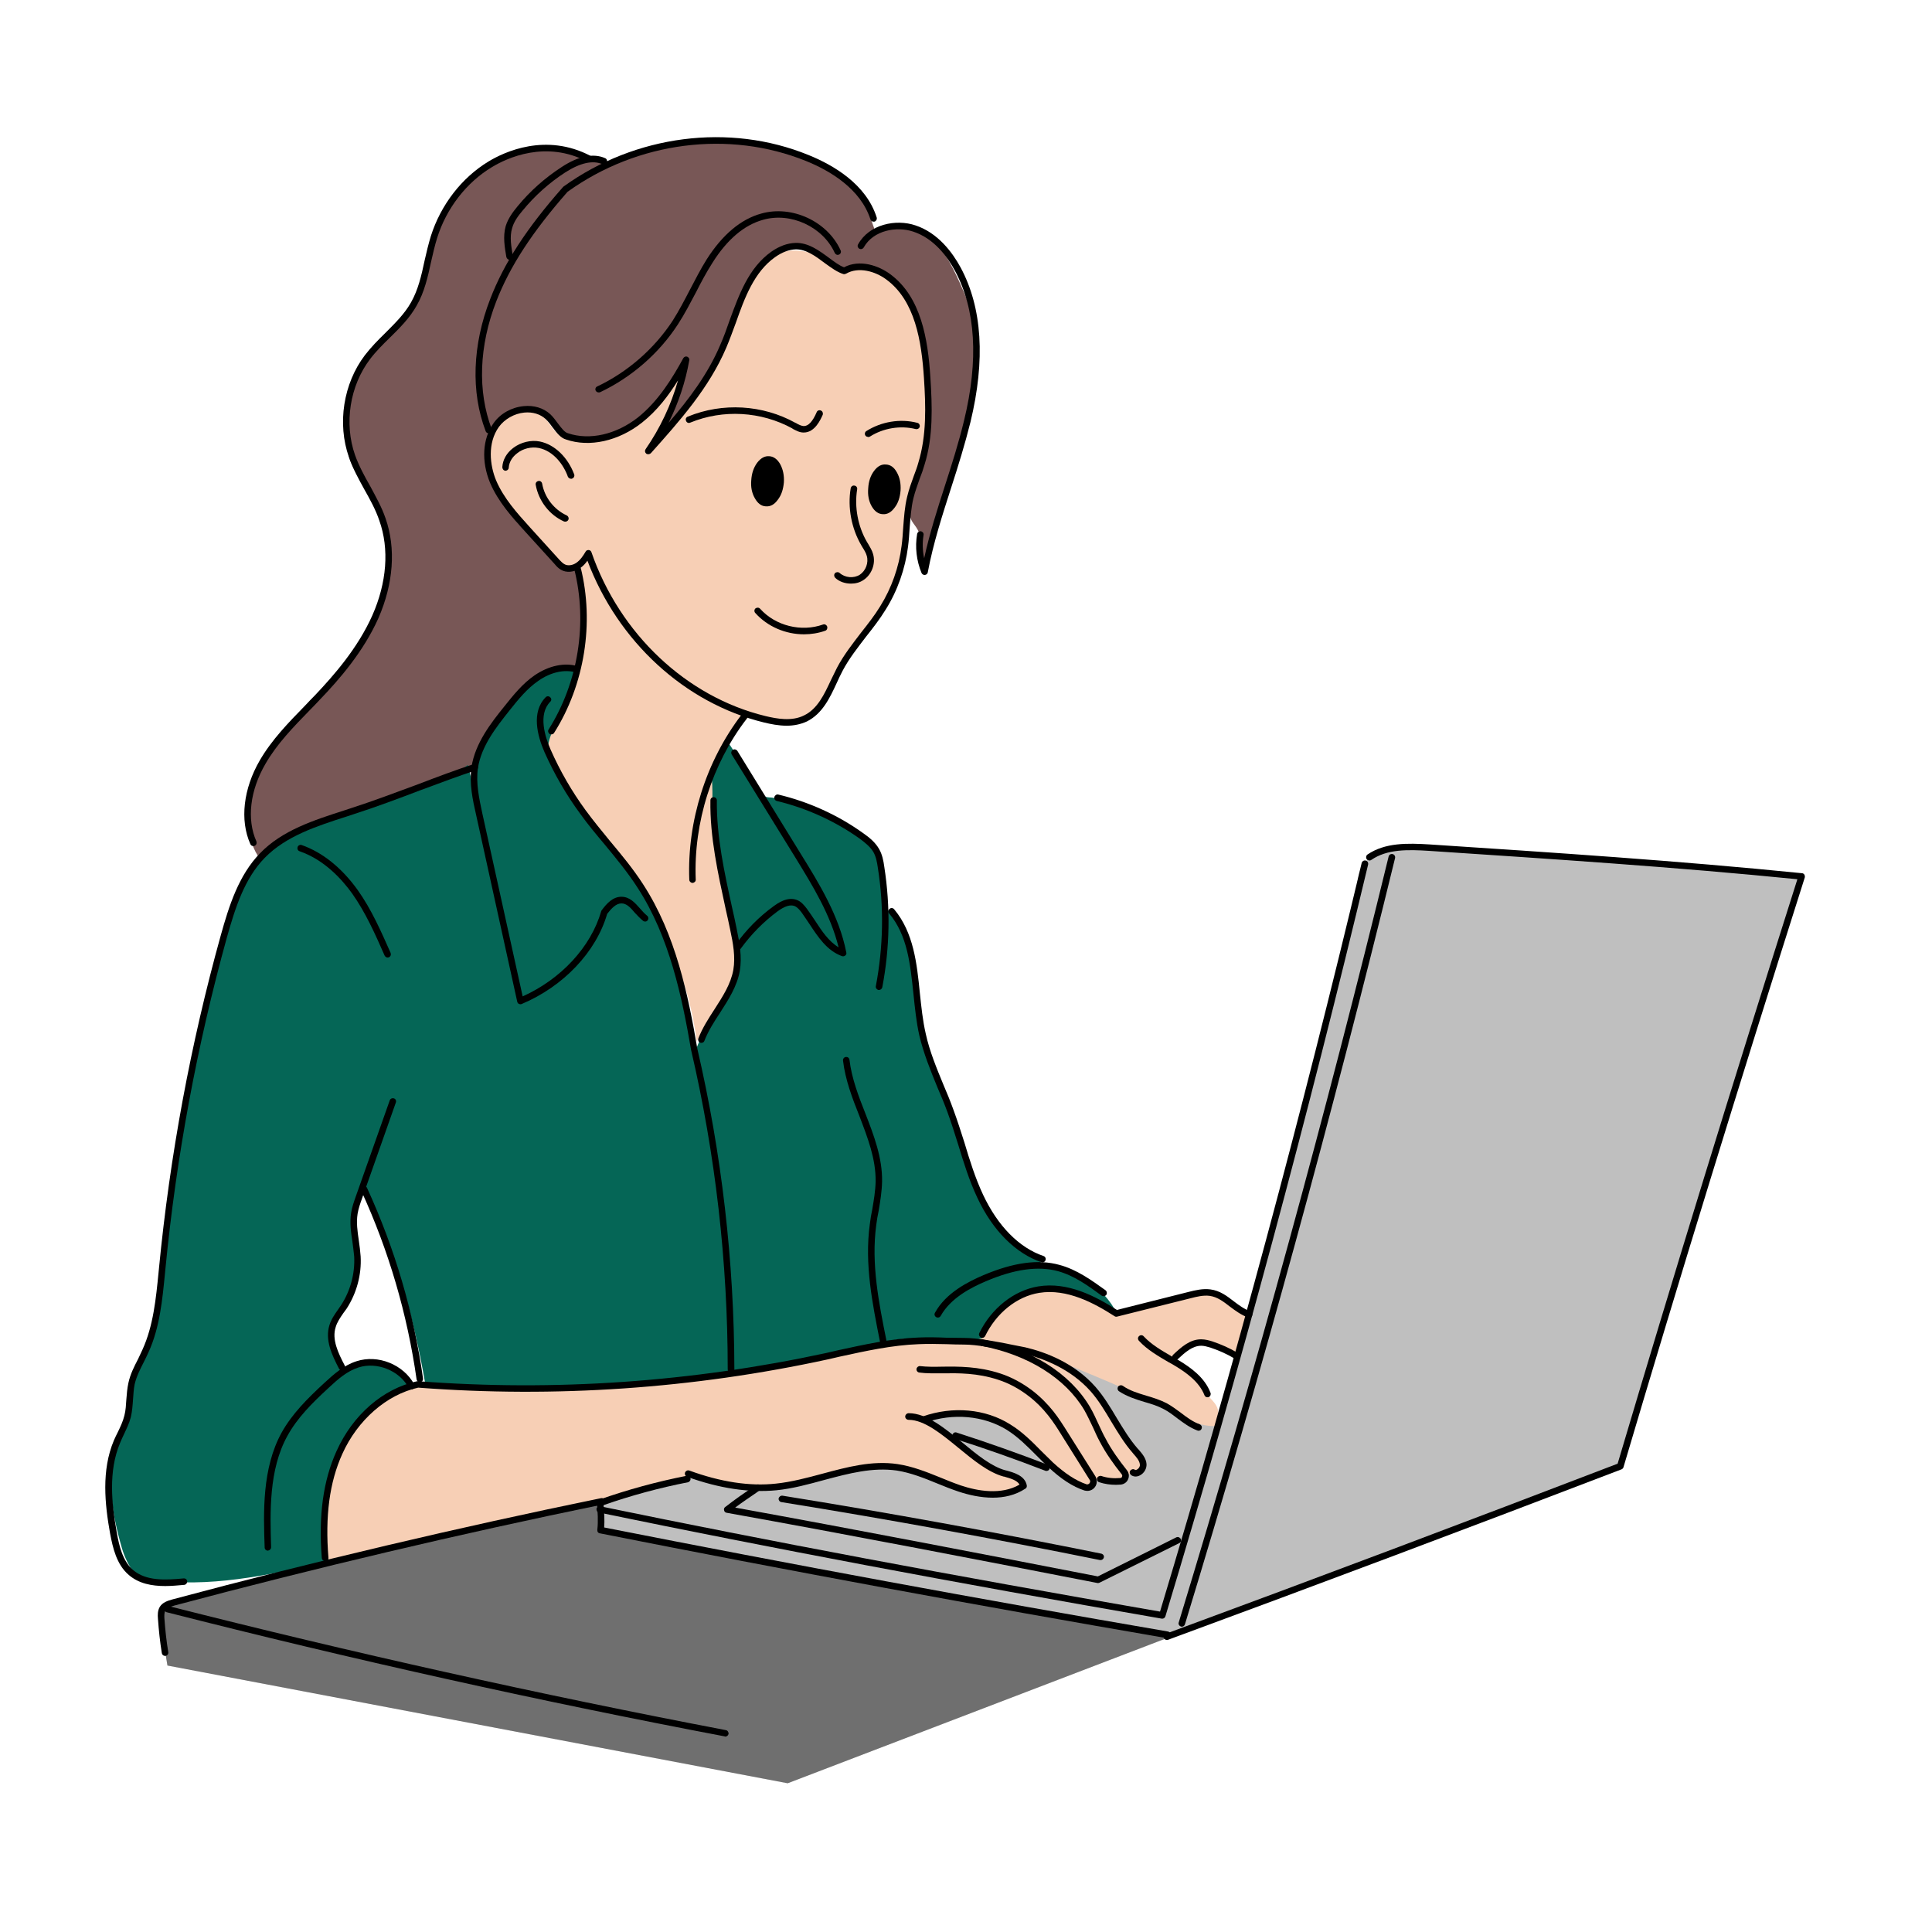<svg xmlns="http://www.w3.org/2000/svg" xmlns:xlink="http://www.w3.org/1999/xlink" width="50" zoomAndPan="magnify" viewBox="0 0 37.5 37.5" height="50" preserveAspectRatio="xMidYMid meet" version="1.0"><defs><filter x="0%" y="0%" width="100%" height="100%" id="159bcedb1e"><feColorMatrix values="0 0 0 0 1 0 0 0 0 1 0 0 0 0 1 0 0 0 1 0" color-interpolation-filters="sRGB"/></filter><clipPath id="1311293eb4"><path d="M 3 29 L 26 29 L 26 34.949 L 3 34.949 Z M 3 29 " clip-rule="nonzero"/></clipPath><clipPath id="6a80eabb0f"><path d="M 2 28 L 26 28 L 26 34.949 L 2 34.949 Z M 2 28 " clip-rule="nonzero"/></clipPath><mask id="cdc37daf78"><g filter="url(#159bcedb1e)"><rect x="-3.75" width="45" fill="#000000" y="-3.75" height="45" fill-opacity="0.42"/></g></mask><clipPath id="37e5e5d0fa"><path d="M 1 1 L 23.578 1 L 23.578 6.816 L 1 6.816 Z M 1 1 " clip-rule="nonzero"/></clipPath><clipPath id="4206cfb5fd"><rect x="0" width="24" y="0" height="7"/></clipPath><clipPath id="a89e2fa67e"><path d="M 4 2.383 L 19 2.383 L 19 17 L 4 17 Z M 4 2.383 " clip-rule="nonzero"/></clipPath><clipPath id="a57d366220"><path d="M 9 2.383 L 18 2.383 L 18 9 L 9 9 Z M 9 2.383 " clip-rule="nonzero"/></clipPath><clipPath id="a30f2a27f5"><path d="M 4 2.383 L 12 2.383 L 12 17 L 4 17 Z M 4 2.383 " clip-rule="nonzero"/></clipPath><clipPath id="2e09f15a4d"><path d="M 22 16 L 35.266 16 L 35.266 32 L 22 32 Z M 22 16 " clip-rule="nonzero"/></clipPath></defs><g clip-path="url(#1311293eb4)"><path fill="#bfbfbf" d="M 3.25 32.328 C 3.25 32.328 3.121 31.562 3.133 31.465 C 3.145 31.367 3.129 31.238 3.176 31.199 C 3.223 31.16 5.766 30.426 6.301 30.324 C 6.836 30.223 10.238 29.445 10.586 29.371 C 10.934 29.297 11.812 29.113 11.812 29.113 L 25.355 30.031 L 24.625 31.039 L 15.289 34.613 Z M 3.25 32.328 " fill-opacity="1" fill-rule="nonzero"/></g><g clip-path="url(#6a80eabb0f)"><g mask="url(#cdc37daf78)"><g transform="matrix(1, 0, 0, 1, 2, 28)"><g clip-path="url(#4206cfb5fd)"><g clip-path="url(#37e5e5d0fa)"><path fill="#000000" d="M 1.25 4.328 C 1.25 4.328 1.121 3.562 1.133 3.465 C 1.145 3.367 1.129 3.238 1.176 3.199 C 1.223 3.16 3.766 2.426 4.301 2.324 C 4.836 2.223 8.238 1.445 8.586 1.371 C 8.934 1.297 9.812 1.113 9.812 1.113 L 23.355 2.031 L 22.625 3.039 L 13.289 6.613 Z M 1.25 4.328 " fill-opacity="1" fill-rule="nonzero"/></g></g></g></g></g><path fill="#f7cfb5" d="M 13.52 20.207 C 13.859 19.738 14.215 19.246 14.297 18.672 C 14.375 18.113 14.188 17.559 14.039 17.012 C 13.902 16.488 13.801 15.941 13.848 15.398 C 13.895 14.855 14.105 14.312 14.508 13.945 C 14.535 13.918 14.566 13.895 14.602 13.887 C 14.648 13.875 14.695 13.895 14.738 13.914 C 14.969 14.012 15.215 14.105 15.461 14.051 C 15.922 13.945 16.094 13.398 16.309 12.977 C 16.664 12.289 17.328 11.766 17.516 11.016 C 17.605 10.641 17.566 10.246 17.633 9.867 C 17.73 9.285 18.078 8.73 18.016 8.219 C 18.027 7.703 18.039 7.18 17.93 6.676 C 17.82 6.168 17.578 5.676 17.168 5.363 C 16.91 5.164 16.512 5.062 16.281 5.289 C 15.973 4.848 15.293 4.727 14.852 5.031 C 14.426 5.324 14.289 5.879 14.117 6.363 C 13.84 7.16 13.395 7.898 12.816 8.516 C 12.992 8.082 13.133 7.637 13.195 7.129 C 12.812 7.789 12.254 8.434 11.496 8.555 C 11.25 8.594 10.973 8.566 10.797 8.391 C 10.711 8.309 10.656 8.199 10.574 8.117 C 10.273 7.824 9.711 8.02 9.539 8.402 C 9.363 8.785 9.492 9.242 9.723 9.594 C 9.949 9.945 10.27 10.23 10.527 10.562 C 10.625 10.688 10.719 10.828 10.852 10.914 C 10.988 11.004 11.184 11.027 11.305 10.922 C 11.18 11.312 11.289 11.73 11.316 12.137 C 11.359 12.797 11.168 13.469 10.789 14.008 C 10.719 14.109 10.637 14.219 10.625 14.344 C 10.617 14.414 10.637 14.48 10.656 14.551 C 10.965 15.586 11.629 16.035 12.242 16.926 C 12.852 17.812 13.406 19.137 13.52 20.207 Z M 13.52 20.207 " fill-opacity="1" fill-rule="nonzero"/><path fill="#f7cfb5" d="M 6.305 30.375 C 6.203 29.555 6.344 28.703 6.707 27.961 C 6.801 27.77 6.91 27.582 7.055 27.43 C 7.348 27.121 7.766 26.965 8.184 26.91 C 8.602 26.855 9.023 26.891 9.445 26.914 C 11.66 27.031 13.887 26.809 16.047 26.324 C 16.398 26.242 16.746 26.16 17.102 26.102 C 18.199 25.926 19.344 26.035 20.344 26.449 C 20.742 26.461 21.086 26.742 21.32 27.062 C 21.559 27.383 21.723 27.754 21.973 28.066 C 22.039 28.145 22.109 28.227 22.152 28.324 C 22.191 28.418 22.195 28.539 22.129 28.621 C 22.062 28.703 21.914 28.715 21.859 28.625 C 21.879 28.758 21.703 28.836 21.574 28.816 C 21.441 28.793 21.316 28.719 21.184 28.73 C 21.211 28.777 21.176 28.84 21.125 28.852 C 21.074 28.867 21.02 28.848 20.973 28.828 C 20.715 28.73 20.461 28.598 20.266 28.398 C 20.152 28.281 20.062 28.145 19.953 28.027 C 19.461 27.473 18.605 27.273 17.922 27.559 C 18.148 27.656 18.367 27.785 18.566 27.938 C 18.82 28.129 19.051 28.363 19.336 28.512 C 19.5 28.598 19.68 28.652 19.836 28.754 C 19.871 28.781 19.914 28.82 19.902 28.863 C 19.891 28.895 19.855 28.91 19.824 28.922 C 19.383 29.086 18.887 28.977 18.441 28.82 C 17.992 28.664 17.551 28.465 17.078 28.453 C 16.348 28.434 15.668 28.871 14.934 28.883 C 14.691 28.887 14.445 28.844 14.203 28.797 C 13.91 28.742 13.613 28.691 13.312 28.68 C 11.051 29.461 8.629 29.676 6.305 30.375 Z M 6.305 30.375 " fill-opacity="1" fill-rule="nonzero"/><path fill="#f7cfb5" d="M 18.934 26.047 C 19.137 25.746 19.367 25.461 19.668 25.258 C 19.969 25.055 20.344 24.945 20.695 25.031 C 21.105 25.129 21.457 25.477 21.879 25.449 C 22.008 25.441 22.129 25.395 22.254 25.355 C 22.52 25.266 22.789 25.195 23.062 25.137 C 23.242 25.102 23.422 25.07 23.598 25.105 C 23.82 25.145 23.918 25.305 24.102 25.434 C 24.133 25.461 24.199 25.457 24.211 25.496 C 24.219 25.531 24.273 25.57 24.27 25.602 C 24.207 25.848 24.137 26.09 24.051 26.324 C 23.816 26.238 23.578 26.152 23.344 26.066 C 23.316 26.059 23.289 26.051 23.266 26.055 C 23.234 26.059 23.211 26.078 23.188 26.098 C 23.047 26.215 22.902 26.336 22.762 26.453 C 22.953 26.523 23.16 26.605 23.277 26.777 C 23.344 26.871 23.375 26.988 23.445 27.082 C 23.5 27.156 23.574 27.215 23.613 27.293 C 23.715 27.488 23.582 27.715 23.453 27.891 C 23.121 27.516 22.656 27.293 22.191 27.105 C 21.824 26.957 21.449 26.828 21.07 26.715 " fill-opacity="1" fill-rule="nonzero"/><g clip-path="url(#a89e2fa67e)"><path fill="#785756" d="M 12.824 8.488 L 12.941 8.23 L 12.887 8.363 C 13.281 7.969 13.668 7.555 13.926 7.055 C 14.164 6.59 14.273 6.07 14.504 5.602 C 14.625 5.352 14.781 5.113 15.012 4.957 C 15.242 4.805 15.555 4.754 15.797 4.883 C 15.949 4.965 16.062 5.113 16.223 5.188 C 16.582 5.359 16.777 5.047 17.098 5.285 C 17.227 5.375 17.582 5.602 17.645 5.746 C 18.125 6.914 18.164 8.254 17.754 9.445 C 17.68 9.664 17.594 9.91 17.699 10.113 C 17.734 10.172 17.785 10.227 17.816 10.289 C 17.859 10.379 17.859 10.48 17.867 10.578 C 17.883 10.762 17.93 10.941 18 11.109 C 18.066 10.086 18.504 9.125 18.738 8.121 C 18.824 7.77 18.883 7.41 18.914 7.047 C 18.938 6.762 18.949 6.469 18.887 6.188 C 18.832 5.941 18.73 5.715 18.629 5.488 C 18.457 5.109 18.258 4.703 17.883 4.531 C 17.605 4.402 17.281 4.426 16.977 4.457 C 16.918 4.289 16.859 4.121 16.766 3.898 C 16.57 3.617 16.285 3.41 15.984 3.242 C 15.074 2.742 13.98 2.594 12.969 2.828 C 12.746 2.879 12.531 2.949 12.312 3.02 C 12.094 3.09 11.879 3.16 11.66 3.227 C 11.715 3.164 11.613 3.074 11.527 3.078 C 11.445 3.082 11.352 3.117 11.281 3.07 C 11.246 3.047 11.227 3.008 11.199 2.98 C 11.148 2.93 11.07 2.914 11 2.902 C 10.086 2.762 9.113 3.27 8.66 4.145 C 8.27 4.754 8.266 5.551 7.867 6.152 C 7.582 6.586 7.105 6.891 6.906 7.367 C 6.809 7.594 6.785 7.844 6.758 8.086 C 6.73 8.367 6.703 8.656 6.793 8.926 C 6.914 9.277 7.223 9.539 7.375 9.883 C 7.488 10.137 7.508 10.426 7.516 10.703 C 7.523 10.977 7.52 11.254 7.469 11.523 C 7.293 12.395 6.602 13.051 5.988 13.695 C 5.371 14.336 4.762 15.117 4.82 16.004 C 4.836 16.246 4.91 16.496 5.055 16.684 C 5.273 16.301 5.734 16.141 6.152 16.004 C 7.152 15.676 8.145 15.32 9.125 14.93 C 9.176 14.91 9.227 14.891 9.262 14.852 C 9.312 14.797 9.324 14.719 9.34 14.645 C 9.449 14.109 9.859 13.691 10.266 13.328 C 10.508 13.109 10.812 12.879 11.168 13.02 C 11.375 12.637 11.348 12.176 11.32 11.746 C 11.301 11.496 11.285 11.242 11.195 11 C 11.074 11.055 10.926 11.008 10.82 10.926 C 10.711 10.844 10.633 10.73 10.543 10.633 C 10.422 10.496 10.273 10.387 10.148 10.258 C 9.945 10.055 9.797 9.805 9.648 9.562 C 9.559 9.41 9.461 9.25 9.438 9.074 C 9.426 8.973 9.438 8.871 9.453 8.77 C 9.504 8.488 9.629 8.203 9.863 8.039 C 10.094 7.871 10.453 7.859 10.652 8.066 C 10.711 8.129 10.754 8.207 10.809 8.273 C 11.055 8.551 11.496 8.535 11.848 8.414 C 12.457 8.203 12.98 7.746 13.266 7.168 C 13.281 7.578 13.074 7.961 12.82 8.492 Z M 12.824 8.488 " fill-opacity="1" fill-rule="nonzero"/></g><path fill="#056656" d="M 6.336 30.215 C 6.305 29.543 6.34 28.855 6.598 28.234 C 6.852 27.613 7.355 27.066 8.004 26.895 C 7.816 26.73 7.625 26.566 7.391 26.48 C 7.16 26.395 6.879 26.402 6.691 26.566 C 6.441 26.363 6.348 25.988 6.469 25.688 C 6.527 25.547 6.629 25.43 6.707 25.301 C 6.918 24.965 7.012 24.555 6.961 24.16 C 6.934 23.965 6.875 23.773 6.871 23.574 C 6.867 23.375 6.934 23.16 7.102 23.055 C 7.656 24.27 8.035 25.566 8.254 26.859 C 11.062 27.129 13.918 26.898 16.648 26.176 C 17.004 26.082 17.363 25.98 17.73 25.98 C 18.172 25.977 18.613 26.121 19.066 25.973 C 19.184 25.543 19.57 25.215 20 25.086 C 20.586 24.914 21.258 25.082 21.691 25.512 C 21.406 24.949 20.809 24.559 20.18 24.523 C 20.18 24.523 20.195 24.52 20.207 24.52 C 20.152 24.352 19.973 24.266 19.828 24.172 C 19.398 23.898 19.121 23.441 18.93 22.969 C 18.742 22.496 18.629 21.996 18.449 21.523 C 18.281 21.086 18.059 20.668 17.941 20.215 C 17.836 19.789 17.828 19.348 17.773 18.91 C 17.719 18.477 17.613 18.031 17.34 17.688 C 17.305 17.641 17.238 17.707 17.215 17.652 C 17.195 17.605 17.219 17.438 17.215 17.387 C 17.188 17.086 17.133 16.789 17.082 16.539 C 16.613 16.055 15.957 15.809 15.324 15.578 C 15.207 15.535 15.09 15.492 14.969 15.48 C 14.922 15.477 14.875 15.477 14.836 15.453 C 14.805 15.434 14.785 15.402 14.766 15.375 C 14.555 15.051 14.34 14.727 14.129 14.402 C 13.66 15.172 13.84 14.633 13.828 15.516 C 13.871 16.281 13.98 17.039 14.156 17.785 C 14.273 18.27 14.41 18.805 14.18 19.246 C 14.117 19.371 14.023 19.48 13.941 19.594 C 13.766 19.828 13.621 20.086 13.512 20.359 C 13.391 20.043 13.27 19.719 13.25 19.375 C 13.242 19.246 13.246 19.117 13.223 18.988 C 13.188 18.797 13.082 18.625 12.992 18.449 C 12.848 18.164 12.746 17.859 12.605 17.57 C 12.43 17.227 12.199 16.914 11.973 16.602 C 11.605 16.109 11.238 15.613 10.871 15.117 C 10.777 14.988 10.676 14.852 10.645 14.691 C 10.582 14.395 10.766 14.109 10.898 13.836 C 11.031 13.574 11.125 13.297 11.219 13.023 C 10.91 12.945 10.582 13.055 10.328 13.242 C 10.074 13.43 9.883 13.684 9.691 13.938 C 9.438 14.273 9.172 14.648 9.16 15.164 L 9.082 14.848 C 8.41 15.336 7.57 15.516 6.777 15.762 C 5.984 16.008 5.16 16.379 4.73 17.09 C 4.566 17.359 4.465 17.668 4.375 17.973 C 3.758 20.031 3.359 22.152 3.18 24.293 C 3.133 24.828 3.102 25.375 2.914 25.883 C 2.781 26.254 2.562 26.602 2.535 26.996 C 2.523 27.156 2.543 27.32 2.504 27.477 C 2.473 27.617 2.398 27.742 2.336 27.875 C 2.027 28.547 2.16 29.34 2.367 30.051 C 2.457 30.359 2.676 30.738 2.914 30.66 C 4.043 30.828 5.188 30.578 6.301 30.328 C 6.324 30.32 6.355 30.312 6.371 30.293 C 6.387 30.27 6.375 30.23 6.332 30.215 Z M 6.336 30.215 " fill-opacity="1" fill-rule="nonzero"/><path fill="#bfbfbf" d="M 13.43 28.66 C 13.031 28.762 12.633 28.863 12.234 28.965 C 12.047 29.012 11.848 29.066 11.719 29.211 C 11.586 29.352 11.566 29.613 11.727 29.719 C 11.781 29.758 11.848 29.77 11.914 29.785 C 15.52 30.5 19.141 31.16 22.758 31.766 C 25.664 30.66 28.574 29.559 31.516 28.43 C 31.551 27.824 31.746 27.242 31.938 26.668 C 33.008 23.461 34.016 20.23 34.949 16.973 C 33.051 16.828 31.148 16.68 29.25 16.531 C 28.594 16.477 27.938 16.426 27.281 16.461 C 26.961 16.477 26.59 16.543 26.434 16.82 C 26.355 16.961 26.348 17.125 26.332 17.285 C 26.309 17.5 26.266 17.715 26.219 17.93 C 26.031 18.816 25.805 19.699 25.547 20.578 C 24.973 22.961 24.328 25.332 23.605 27.68 C 23.266 27.695 22.949 27.512 22.645 27.352 C 22.039 27.031 21.402 26.77 20.766 26.508 C 21.285 27.07 21.742 27.691 22.125 28.355 C 22.148 28.398 22.176 28.449 22.168 28.5 C 22.16 28.578 22.074 28.629 21.996 28.629 C 21.918 28.625 21.848 28.59 21.777 28.555 C 21.832 28.59 21.82 28.676 21.773 28.719 C 21.727 28.762 21.656 28.773 21.594 28.773 C 21.457 28.773 21.32 28.746 21.195 28.691 C 21.254 28.707 21.246 28.797 21.195 28.828 C 21.145 28.855 21.082 28.844 21.027 28.828 C 20.73 28.734 20.457 28.566 20.242 28.34 C 20.164 28.258 20.094 28.164 20.016 28.082 C 19.762 27.801 19.434 27.578 19.07 27.477 C 18.707 27.371 18.301 27.395 17.965 27.57 C 18.246 27.766 18.527 27.961 18.809 28.16 C 19.09 28.355 19.375 28.555 19.699 28.668 C 19.766 28.688 19.844 28.719 19.852 28.785 C 19.863 28.863 19.777 28.918 19.703 28.941 C 19.355 29.055 18.973 29.047 18.633 28.922 C 18.367 28.828 18.129 28.664 17.863 28.57 C 17.469 28.434 17.031 28.465 16.621 28.547 C 16.211 28.633 15.809 28.766 15.395 28.832 C 14.723 28.941 14.02 28.867 13.43 28.656 Z M 13.43 28.66 " fill-opacity="1" fill-rule="nonzero"/><path fill="#000000" d="M 6.312 30.301 C 6.277 30.301 6.25 30.277 6.246 30.242 C 6.18 29.418 6.273 28.738 6.531 28.168 C 6.848 27.461 7.434 26.953 8.098 26.809 C 8.105 26.809 8.109 26.805 8.117 26.809 C 10.77 27.012 13.434 26.824 16.035 26.262 C 16.113 26.242 16.195 26.227 16.273 26.207 C 16.777 26.098 17.301 25.98 17.828 25.961 C 18.012 25.953 18.195 25.957 18.371 25.965 C 18.484 25.965 18.598 25.969 18.711 25.969 C 18.977 25.969 19.336 26.039 19.648 26.102 C 19.738 26.121 19.824 26.137 19.902 26.152 C 20.301 26.246 20.855 26.457 21.262 26.918 C 21.426 27.105 21.555 27.32 21.68 27.531 C 21.801 27.73 21.926 27.938 22.082 28.117 L 22.098 28.133 C 22.164 28.211 22.246 28.301 22.254 28.418 C 22.258 28.504 22.211 28.59 22.133 28.633 C 22.074 28.668 22.008 28.668 21.957 28.633 C 21.926 28.609 21.918 28.57 21.941 28.543 C 21.961 28.516 22 28.508 22.027 28.527 C 22.031 28.531 22.047 28.539 22.07 28.523 C 22.105 28.504 22.129 28.465 22.125 28.43 C 22.121 28.355 22.059 28.285 22 28.219 L 21.984 28.199 C 21.824 28.016 21.695 27.801 21.57 27.594 C 21.449 27.391 21.324 27.18 21.168 27.004 C 20.781 26.57 20.254 26.367 19.879 26.277 C 19.801 26.262 19.715 26.246 19.625 26.23 C 19.316 26.168 18.965 26.098 18.711 26.098 C 18.598 26.098 18.48 26.094 18.367 26.09 C 18.191 26.086 18.012 26.082 17.836 26.09 C 17.316 26.109 16.801 26.223 16.301 26.332 C 16.223 26.352 16.141 26.367 16.062 26.387 C 13.453 26.953 10.781 27.137 8.117 26.934 C 7.504 27.07 6.941 27.562 6.645 28.219 C 6.395 28.77 6.309 29.43 6.375 30.234 C 6.379 30.27 6.352 30.297 6.316 30.301 C 6.312 30.301 6.312 30.301 6.312 30.301 Z M 6.312 30.301 " fill-opacity="1" fill-rule="nonzero"/><path fill="#000000" d="M 19.27 29.07 C 19.031 29.07 18.801 29.016 18.609 28.953 C 18.469 28.906 18.332 28.852 18.199 28.797 C 17.941 28.691 17.68 28.586 17.406 28.543 C 16.934 28.477 16.48 28.598 15.996 28.727 C 15.695 28.809 15.383 28.895 15.07 28.926 C 14.547 28.977 13.961 28.891 13.336 28.664 C 13.301 28.652 13.285 28.613 13.297 28.582 C 13.309 28.551 13.344 28.531 13.379 28.543 C 13.988 28.766 14.555 28.852 15.059 28.797 C 15.359 28.766 15.668 28.684 15.961 28.605 C 16.438 28.477 16.926 28.344 17.422 28.418 C 17.711 28.461 17.984 28.57 18.246 28.676 C 18.375 28.73 18.512 28.785 18.648 28.832 C 18.973 28.941 19.434 29.023 19.789 28.816 C 19.742 28.73 19.609 28.695 19.488 28.66 L 19.48 28.66 C 19.18 28.578 18.887 28.336 18.602 28.102 C 18.277 27.836 17.941 27.559 17.637 27.559 C 17.602 27.559 17.57 27.531 17.57 27.496 C 17.57 27.461 17.602 27.43 17.637 27.43 C 17.988 27.43 18.34 27.723 18.684 28.004 C 18.957 28.23 19.242 28.465 19.516 28.539 L 19.52 28.539 C 19.68 28.582 19.895 28.641 19.93 28.832 C 19.934 28.855 19.926 28.883 19.902 28.895 C 19.707 29.023 19.488 29.07 19.27 29.07 Z M 19.27 29.07 " fill-opacity="1" fill-rule="nonzero"/><path fill="#000000" d="M 14.93 8.855 C 15.016 8.859 15.09 8.914 15.145 9.012 C 15.199 9.113 15.223 9.23 15.215 9.363 C 15.203 9.496 15.168 9.609 15.098 9.699 C 15.031 9.793 14.953 9.836 14.863 9.828 C 14.777 9.824 14.707 9.77 14.652 9.672 C 14.594 9.57 14.57 9.457 14.582 9.32 C 14.59 9.188 14.629 9.074 14.695 8.984 C 14.766 8.891 14.844 8.848 14.93 8.855 Z M 14.93 8.855 " fill-opacity="1" fill-rule="nonzero"/><path fill="#000000" d="M 17.195 9.016 C 17.285 9.02 17.355 9.07 17.41 9.172 C 17.465 9.27 17.488 9.387 17.48 9.52 C 17.469 9.652 17.434 9.766 17.363 9.855 C 17.297 9.945 17.219 9.988 17.133 9.98 C 17.047 9.977 16.973 9.922 16.918 9.824 C 16.863 9.727 16.84 9.609 16.852 9.477 C 16.859 9.344 16.898 9.23 16.965 9.141 C 17.031 9.051 17.109 9.008 17.195 9.016 Z M 17.195 9.016 " fill-opacity="1" fill-rule="nonzero"/><path fill="#000000" d="M 16.52 11.328 C 16.406 11.328 16.293 11.293 16.211 11.215 C 16.188 11.191 16.184 11.152 16.207 11.125 C 16.23 11.102 16.27 11.098 16.297 11.121 C 16.402 11.215 16.57 11.23 16.688 11.156 C 16.805 11.078 16.863 10.922 16.824 10.789 C 16.809 10.734 16.777 10.68 16.742 10.625 C 16.734 10.613 16.727 10.598 16.719 10.586 C 16.527 10.258 16.449 9.852 16.512 9.477 C 16.52 9.441 16.551 9.418 16.586 9.426 C 16.621 9.43 16.645 9.465 16.637 9.5 C 16.582 9.844 16.652 10.219 16.828 10.52 L 16.852 10.559 C 16.887 10.621 16.926 10.68 16.945 10.75 C 17.004 10.938 16.918 11.16 16.754 11.262 C 16.684 11.309 16.602 11.328 16.516 11.328 Z M 16.52 11.328 " fill-opacity="1" fill-rule="nonzero"/><path fill="#000000" d="M 15.602 8.395 C 15.602 8.395 15.598 8.395 15.594 8.395 C 15.516 8.395 15.449 8.355 15.387 8.324 L 15.379 8.316 C 14.773 7.984 14.035 7.941 13.398 8.203 C 13.363 8.219 13.328 8.203 13.316 8.168 C 13.301 8.137 13.316 8.098 13.352 8.086 C 14.023 7.809 14.805 7.855 15.438 8.207 L 15.449 8.211 C 15.5 8.242 15.551 8.266 15.598 8.27 C 15.688 8.273 15.773 8.184 15.852 8 C 15.863 7.969 15.902 7.953 15.934 7.969 C 15.965 7.98 15.98 8.02 15.969 8.051 C 15.93 8.137 15.82 8.395 15.602 8.395 Z M 15.602 8.395 " fill-opacity="1" fill-rule="nonzero"/><path fill="#000000" d="M 16.852 8.48 C 16.832 8.48 16.809 8.473 16.797 8.453 C 16.777 8.422 16.789 8.383 16.816 8.367 C 17.105 8.184 17.473 8.121 17.805 8.207 C 17.84 8.215 17.859 8.25 17.852 8.281 C 17.844 8.316 17.809 8.336 17.773 8.328 C 17.477 8.254 17.145 8.309 16.887 8.473 C 16.875 8.48 16.863 8.484 16.852 8.484 Z M 16.852 8.48 " fill-opacity="1" fill-rule="nonzero"/><path fill="#000000" d="M 15.27 14.086 C 15.113 14.086 14.961 14.055 14.828 14.023 C 13.293 13.648 11.992 12.453 11.402 10.883 C 11.363 10.938 11.316 10.992 11.254 11.031 C 11.137 11.109 10.992 11.121 10.887 11.059 C 10.84 11.031 10.801 10.992 10.77 10.953 L 10.191 10.316 C 9.945 10.047 9.668 9.738 9.512 9.371 C 9.34 8.957 9.363 8.512 9.582 8.211 C 9.711 8.027 9.93 7.906 10.164 7.883 C 10.363 7.863 10.547 7.918 10.68 8.039 C 10.738 8.094 10.785 8.16 10.832 8.223 C 10.898 8.309 10.961 8.395 11.027 8.41 C 11.445 8.551 11.961 8.434 12.383 8.102 C 12.785 7.781 13.062 7.32 13.262 6.953 C 13.277 6.926 13.309 6.914 13.336 6.922 C 13.367 6.934 13.387 6.965 13.379 6.992 C 13.305 7.414 13.168 7.824 12.977 8.207 C 13.375 7.746 13.742 7.258 13.98 6.695 C 14.047 6.543 14.105 6.383 14.16 6.223 C 14.344 5.719 14.531 5.199 14.969 4.887 C 15.125 4.777 15.285 4.719 15.441 4.715 C 15.688 4.707 15.898 4.863 16.09 5.004 C 16.195 5.082 16.293 5.156 16.383 5.188 C 16.688 5.027 17.055 5.156 17.277 5.32 C 17.879 5.762 18.012 6.582 18.059 7.332 C 18.094 7.883 18.117 8.469 17.945 9.02 C 17.918 9.113 17.887 9.203 17.852 9.289 C 17.809 9.414 17.762 9.539 17.73 9.668 C 17.684 9.855 17.672 10.059 17.656 10.25 C 17.648 10.371 17.641 10.488 17.625 10.609 C 17.57 11.039 17.422 11.465 17.191 11.832 C 17.078 12.016 16.945 12.188 16.812 12.355 C 16.652 12.566 16.48 12.781 16.355 13.02 C 16.316 13.094 16.277 13.176 16.242 13.254 C 16.105 13.551 15.961 13.855 15.66 14.004 C 15.535 14.062 15.398 14.086 15.27 14.086 Z M 11.422 10.676 C 11.422 10.676 11.426 10.676 11.426 10.676 C 11.449 10.676 11.473 10.695 11.48 10.719 C 12.031 12.309 13.328 13.527 14.855 13.898 C 15.082 13.953 15.371 14.004 15.605 13.887 C 15.867 13.762 16 13.477 16.129 13.199 C 16.168 13.121 16.207 13.039 16.246 12.961 C 16.375 12.715 16.551 12.492 16.715 12.277 C 16.844 12.113 16.977 11.945 17.086 11.766 C 17.305 11.414 17.449 11.008 17.5 10.594 C 17.516 10.48 17.523 10.359 17.531 10.242 C 17.547 10.043 17.559 9.836 17.609 9.637 C 17.641 9.504 17.688 9.371 17.734 9.246 C 17.766 9.16 17.801 9.07 17.824 8.984 C 17.988 8.449 17.969 7.879 17.934 7.34 C 17.887 6.621 17.762 5.832 17.199 5.422 C 16.988 5.266 16.664 5.172 16.422 5.312 C 16.406 5.32 16.387 5.324 16.371 5.32 C 16.254 5.285 16.137 5.199 16.012 5.109 C 15.832 4.973 15.645 4.836 15.445 4.84 C 15.316 4.844 15.18 4.895 15.043 4.992 C 14.637 5.281 14.453 5.781 14.281 6.27 C 14.223 6.426 14.164 6.59 14.098 6.746 C 13.762 7.535 13.188 8.176 12.633 8.797 C 12.609 8.82 12.57 8.824 12.543 8.805 C 12.516 8.781 12.512 8.746 12.531 8.719 C 12.812 8.312 13.027 7.859 13.16 7.383 C 12.98 7.672 12.754 7.973 12.461 8.203 C 12.008 8.562 11.441 8.688 10.988 8.531 C 10.887 8.504 10.809 8.406 10.73 8.301 C 10.688 8.242 10.641 8.18 10.59 8.133 C 10.488 8.039 10.34 7.992 10.176 8.008 C 9.98 8.027 9.793 8.137 9.684 8.285 C 9.457 8.602 9.508 9.031 9.629 9.324 C 9.777 9.672 10.035 9.957 10.285 10.234 L 10.863 10.871 C 10.891 10.898 10.918 10.93 10.953 10.949 C 11.023 10.992 11.121 10.969 11.184 10.926 C 11.266 10.871 11.32 10.785 11.367 10.707 C 11.375 10.688 11.398 10.676 11.422 10.676 Z M 11.422 10.676 " fill-opacity="1" fill-rule="nonzero"/><path fill="#000000" d="M 11.621 7.617 C 11.598 7.617 11.574 7.605 11.562 7.582 C 11.547 7.551 11.562 7.512 11.594 7.5 C 12.18 7.223 12.699 6.77 13.055 6.227 C 13.18 6.031 13.289 5.82 13.395 5.617 C 13.496 5.426 13.598 5.223 13.719 5.031 C 14.023 4.555 14.379 4.254 14.777 4.145 C 15.371 3.977 16.062 4.297 16.316 4.859 C 16.332 4.891 16.316 4.93 16.285 4.941 C 16.254 4.957 16.219 4.941 16.203 4.91 C 15.973 4.402 15.348 4.113 14.812 4.266 C 14.445 4.367 14.113 4.648 13.828 5.102 C 13.711 5.285 13.605 5.484 13.508 5.676 C 13.398 5.883 13.289 6.094 13.16 6.293 C 12.793 6.859 12.258 7.324 11.648 7.613 C 11.637 7.617 11.629 7.617 11.621 7.617 Z M 11.621 7.617 " fill-opacity="1" fill-rule="nonzero"/><path fill="#000000" d="M 17.945 11.16 C 17.922 11.16 17.898 11.145 17.887 11.121 C 17.789 10.883 17.758 10.621 17.801 10.367 C 17.805 10.332 17.84 10.309 17.875 10.312 C 17.91 10.32 17.934 10.352 17.926 10.387 C 17.902 10.535 17.906 10.688 17.938 10.836 C 18.043 10.355 18.195 9.879 18.344 9.418 C 18.477 9.008 18.609 8.59 18.711 8.168 C 19 6.984 18.938 6.004 18.535 5.254 C 18.387 4.98 18.129 4.629 17.727 4.496 C 17.402 4.387 16.953 4.469 16.766 4.801 C 16.75 4.832 16.711 4.844 16.68 4.828 C 16.648 4.809 16.637 4.77 16.656 4.742 C 16.871 4.352 17.391 4.246 17.77 4.375 C 18.207 4.52 18.488 4.902 18.645 5.191 C 19.066 5.973 19.129 6.984 18.836 8.195 C 18.73 8.621 18.598 9.047 18.465 9.457 C 18.293 9.992 18.113 10.547 18.008 11.109 C 18.004 11.137 17.98 11.156 17.953 11.16 C 17.953 11.16 17.949 11.16 17.945 11.16 Z M 17.945 11.16 " fill-opacity="1" fill-rule="nonzero"/><g clip-path="url(#a57d366220)"><path fill="#000000" d="M 9.484 8.41 C 9.461 8.41 9.434 8.395 9.426 8.367 C 9.137 7.609 9.168 6.695 9.516 5.801 C 9.785 5.105 10.219 4.434 10.926 3.633 C 10.93 3.629 10.934 3.625 10.938 3.621 C 12.332 2.617 14.156 2.383 15.691 3.008 C 16.184 3.207 16.812 3.578 17.016 4.219 C 17.027 4.254 17.008 4.289 16.977 4.301 C 16.941 4.309 16.906 4.293 16.895 4.258 C 16.703 3.664 16.109 3.312 15.645 3.125 C 14.148 2.52 12.375 2.746 11.016 3.723 C 10.324 4.512 9.898 5.168 9.633 5.848 C 9.297 6.715 9.266 7.594 9.543 8.324 C 9.559 8.355 9.539 8.395 9.508 8.406 C 9.5 8.41 9.492 8.41 9.484 8.41 Z M 9.484 8.41 " fill-opacity="1" fill-rule="nonzero"/></g><path fill="#000000" d="M 9.891 5.043 C 9.863 5.043 9.836 5.02 9.828 4.988 C 9.797 4.805 9.758 4.59 9.816 4.387 C 9.863 4.238 9.953 4.117 10.043 4.008 C 10.289 3.707 10.578 3.453 10.902 3.242 C 11.23 3.027 11.516 2.969 11.746 3.07 C 11.777 3.082 11.793 3.121 11.777 3.152 C 11.766 3.184 11.727 3.199 11.695 3.188 C 11.508 3.105 11.262 3.16 10.969 3.348 C 10.656 3.551 10.379 3.801 10.145 4.086 C 10.059 4.188 9.977 4.297 9.941 4.426 C 9.887 4.598 9.926 4.793 9.953 4.965 C 9.961 5 9.938 5.035 9.902 5.039 C 9.898 5.043 9.895 5.043 9.891 5.043 Z M 9.891 5.043 " fill-opacity="1" fill-rule="nonzero"/><path fill="#000000" d="M 15.605 12.312 C 15.25 12.312 14.898 12.164 14.66 11.898 C 14.637 11.875 14.637 11.832 14.664 11.809 C 14.691 11.789 14.73 11.789 14.754 11.816 C 15.051 12.148 15.555 12.273 15.977 12.121 C 16.008 12.109 16.043 12.129 16.055 12.16 C 16.066 12.195 16.051 12.23 16.02 12.242 C 15.887 12.289 15.746 12.312 15.605 12.312 Z M 15.605 12.312 " fill-opacity="1" fill-rule="nonzero"/><path fill="#000000" d="M 11.086 9.293 C 11.059 9.293 11.035 9.277 11.023 9.254 C 10.941 9.023 10.746 8.754 10.457 8.695 C 10.316 8.668 10.156 8.703 10.039 8.797 C 9.941 8.871 9.883 8.969 9.875 9.074 C 9.875 9.109 9.844 9.137 9.809 9.137 C 9.773 9.133 9.75 9.102 9.75 9.066 C 9.758 8.926 9.832 8.793 9.961 8.695 C 10.109 8.582 10.309 8.535 10.48 8.57 C 10.766 8.629 11.02 8.875 11.145 9.207 C 11.156 9.238 11.141 9.277 11.105 9.289 C 11.098 9.293 11.094 9.293 11.086 9.293 Z M 11.086 9.293 " fill-opacity="1" fill-rule="nonzero"/><path fill="#000000" d="M 10.973 10.125 C 10.965 10.125 10.957 10.125 10.945 10.121 C 10.66 9.992 10.453 9.719 10.398 9.41 C 10.391 9.375 10.414 9.344 10.449 9.336 C 10.484 9.328 10.516 9.352 10.523 9.387 C 10.57 9.656 10.754 9.891 11 10.004 C 11.031 10.02 11.047 10.059 11.031 10.09 C 11.02 10.113 10.996 10.125 10.973 10.125 Z M 10.973 10.125 " fill-opacity="1" fill-rule="nonzero"/><path fill="#000000" d="M 10.703 14.254 C 10.691 14.254 10.68 14.254 10.668 14.246 C 10.641 14.227 10.629 14.188 10.648 14.16 C 11.223 13.25 11.41 12.086 11.145 11.043 C 11.137 11.008 11.156 10.977 11.191 10.965 C 11.227 10.957 11.258 10.98 11.27 11.012 C 11.539 12.086 11.348 13.289 10.754 14.227 C 10.742 14.246 10.723 14.254 10.699 14.254 Z M 10.703 14.254 " fill-opacity="1" fill-rule="nonzero"/><path fill="#000000" d="M 14.191 26.645 C 14.156 26.645 14.125 26.613 14.125 26.578 C 14.125 24.496 13.887 22.41 13.414 20.379 C 13.238 19.355 12.996 18.184 12.375 17.23 C 12.188 16.938 11.961 16.664 11.742 16.398 C 11.582 16.207 11.414 16.008 11.266 15.801 C 10.992 15.43 10.758 15.023 10.57 14.602 C 10.426 14.273 10.312 13.82 10.59 13.535 C 10.613 13.508 10.656 13.508 10.68 13.535 C 10.707 13.559 10.707 13.598 10.68 13.621 C 10.438 13.867 10.582 14.309 10.688 14.551 C 10.871 14.965 11.098 15.359 11.367 15.727 C 11.516 15.93 11.68 16.129 11.836 16.32 C 12.059 16.586 12.289 16.863 12.48 17.16 C 13.117 18.137 13.359 19.32 13.535 20.355 C 14.008 22.391 14.25 24.484 14.254 26.578 C 14.254 26.613 14.223 26.641 14.188 26.641 Z M 14.191 26.645 " fill-opacity="1" fill-rule="nonzero"/><path fill="#000000" d="M 13.613 20.242 C 13.605 20.242 13.598 20.242 13.59 20.238 C 13.559 20.227 13.543 20.188 13.555 20.156 C 13.633 19.953 13.754 19.766 13.871 19.586 C 14.031 19.336 14.184 19.102 14.234 18.824 C 14.277 18.574 14.23 18.312 14.172 18.043 C 14.145 17.914 14.117 17.781 14.086 17.648 C 13.938 16.961 13.777 16.25 13.789 15.535 C 13.789 15.5 13.816 15.473 13.852 15.473 C 13.887 15.473 13.914 15.5 13.914 15.535 C 13.906 16.238 14.062 16.941 14.211 17.621 C 14.242 17.754 14.27 17.887 14.297 18.02 C 14.355 18.301 14.406 18.574 14.359 18.848 C 14.305 19.148 14.137 19.406 13.977 19.656 C 13.863 19.828 13.746 20.012 13.672 20.203 C 13.664 20.227 13.641 20.242 13.613 20.242 Z M 13.613 20.242 " fill-opacity="1" fill-rule="nonzero"/><path fill="#000000" d="M 13.441 17.137 C 13.41 17.137 13.379 17.109 13.379 17.074 C 13.336 15.941 13.703 14.777 14.391 13.875 C 14.414 13.848 14.453 13.84 14.48 13.863 C 14.508 13.883 14.516 13.926 14.492 13.953 C 13.82 14.828 13.461 15.965 13.504 17.07 C 13.508 17.105 13.48 17.133 13.445 17.137 C 13.445 17.137 13.445 17.137 13.441 17.137 Z M 13.441 17.137 " fill-opacity="1" fill-rule="nonzero"/><path fill="#000000" d="M 16.367 18.562 C 16.359 18.562 16.352 18.559 16.344 18.559 C 16.051 18.453 15.879 18.188 15.711 17.934 C 15.66 17.859 15.609 17.781 15.559 17.711 C 15.52 17.66 15.477 17.609 15.422 17.586 C 15.34 17.555 15.234 17.586 15.094 17.688 C 14.82 17.891 14.582 18.133 14.383 18.406 C 14.363 18.438 14.324 18.441 14.293 18.422 C 14.266 18.402 14.258 18.363 14.281 18.332 C 14.484 18.047 14.734 17.793 15.02 17.586 C 15.086 17.539 15.281 17.395 15.469 17.469 C 15.551 17.5 15.609 17.57 15.66 17.637 C 15.715 17.711 15.766 17.789 15.816 17.863 C 15.953 18.074 16.086 18.273 16.277 18.387 C 16.121 17.754 15.773 17.191 15.438 16.645 L 14.203 14.645 C 14.184 14.613 14.195 14.574 14.223 14.555 C 14.254 14.535 14.293 14.547 14.312 14.574 L 15.543 16.574 C 15.895 17.141 16.289 17.781 16.426 18.484 C 16.434 18.508 16.426 18.531 16.406 18.547 C 16.395 18.555 16.379 18.562 16.363 18.562 Z M 16.367 18.562 " fill-opacity="1" fill-rule="nonzero"/><path fill="#000000" d="M 17.062 19.215 C 17.059 19.215 17.055 19.215 17.051 19.215 C 17.016 19.207 16.992 19.172 17 19.141 C 17.145 18.379 17.16 17.605 17.039 16.844 C 17.023 16.734 17.004 16.629 16.953 16.539 C 16.891 16.434 16.785 16.352 16.691 16.281 C 16.211 15.938 15.652 15.684 15.078 15.547 C 15.043 15.539 15.023 15.504 15.031 15.469 C 15.039 15.438 15.074 15.414 15.105 15.422 C 15.699 15.562 16.273 15.824 16.766 16.18 C 16.871 16.254 16.988 16.348 17.062 16.477 C 17.125 16.586 17.148 16.707 17.164 16.824 C 17.285 17.602 17.273 18.391 17.125 19.164 C 17.117 19.195 17.09 19.215 17.062 19.215 Z M 17.062 19.215 " fill-opacity="1" fill-rule="nonzero"/><path fill="#000000" d="M 20.234 24.504 C 20.227 24.504 20.219 24.504 20.215 24.5 C 19.711 24.328 19.266 23.883 18.969 23.246 C 18.812 22.914 18.703 22.559 18.598 22.215 C 18.531 22.004 18.465 21.789 18.387 21.578 C 18.328 21.418 18.262 21.258 18.195 21.105 C 18.062 20.781 17.926 20.445 17.844 20.098 C 17.785 19.836 17.758 19.559 17.73 19.293 C 17.668 18.707 17.613 18.152 17.258 17.73 C 17.234 17.703 17.238 17.664 17.266 17.641 C 17.293 17.617 17.332 17.621 17.355 17.648 C 17.734 18.102 17.797 18.699 17.855 19.281 C 17.883 19.543 17.91 19.812 17.969 20.066 C 18.043 20.406 18.18 20.734 18.312 21.055 C 18.379 21.211 18.445 21.371 18.504 21.535 C 18.582 21.746 18.652 21.965 18.719 22.176 C 18.82 22.516 18.93 22.867 19.082 23.191 C 19.367 23.797 19.781 24.219 20.254 24.379 C 20.289 24.391 20.305 24.426 20.293 24.461 C 20.285 24.484 20.262 24.504 20.234 24.504 Z M 20.234 24.504 " fill-opacity="1" fill-rule="nonzero"/><path fill="#000000" d="M 10.098 19.492 C 10.09 19.492 10.078 19.488 10.07 19.484 C 10.055 19.477 10.043 19.461 10.039 19.441 L 9.242 15.82 C 9.176 15.531 9.105 15.207 9.152 14.887 C 9.223 14.422 9.535 14.027 9.789 13.711 C 9.961 13.496 10.141 13.27 10.375 13.109 C 10.648 12.922 10.953 12.855 11.211 12.93 C 11.246 12.941 11.266 12.973 11.254 13.008 C 11.246 13.043 11.211 13.062 11.176 13.051 C 10.953 12.988 10.688 13.047 10.449 13.215 C 10.227 13.367 10.055 13.582 9.887 13.793 C 9.633 14.113 9.344 14.477 9.277 14.906 C 9.234 15.199 9.301 15.504 9.363 15.793 L 10.145 19.34 C 10.891 19.004 11.469 18.379 11.668 17.691 C 11.668 17.684 11.672 17.68 11.676 17.672 C 11.777 17.535 11.895 17.406 12.062 17.406 C 12.223 17.406 12.328 17.527 12.422 17.633 C 12.469 17.688 12.512 17.734 12.559 17.773 C 12.586 17.793 12.594 17.836 12.57 17.863 C 12.551 17.891 12.512 17.895 12.484 17.875 C 12.426 17.828 12.375 17.773 12.324 17.719 C 12.238 17.617 12.164 17.535 12.062 17.535 C 11.957 17.535 11.867 17.633 11.785 17.738 C 11.57 18.48 10.934 19.148 10.125 19.488 C 10.117 19.492 10.109 19.492 10.102 19.492 Z M 10.098 19.492 " fill-opacity="1" fill-rule="nonzero"/><path fill="#000000" d="M 17.145 26.102 C 17.113 26.102 17.09 26.082 17.082 26.051 C 16.934 25.305 16.777 24.535 16.883 23.762 C 16.895 23.664 16.91 23.57 16.93 23.477 C 16.961 23.297 16.992 23.113 16.996 22.93 C 17 22.492 16.844 22.09 16.68 21.66 C 16.543 21.316 16.406 20.957 16.363 20.586 C 16.359 20.551 16.383 20.52 16.418 20.516 C 16.453 20.512 16.484 20.535 16.488 20.57 C 16.531 20.93 16.664 21.277 16.797 21.613 C 16.961 22.035 17.129 22.473 17.121 22.934 C 17.117 23.125 17.086 23.316 17.055 23.5 C 17.035 23.59 17.02 23.684 17.008 23.777 C 16.906 24.531 17.059 25.293 17.207 26.027 C 17.211 26.062 17.191 26.094 17.156 26.102 C 17.152 26.102 17.148 26.102 17.145 26.102 Z M 17.145 26.102 " fill-opacity="1" fill-rule="nonzero"/><path fill="#000000" d="M 8.148 26.828 C 8.117 26.828 8.09 26.805 8.086 26.773 C 7.906 25.508 7.547 24.277 7.012 23.113 C 6.996 23.082 7.012 23.043 7.043 23.027 C 7.074 23.016 7.113 23.027 7.125 23.059 C 7.664 24.234 8.031 25.477 8.211 26.758 C 8.215 26.793 8.191 26.824 8.156 26.828 C 8.156 26.828 8.152 26.828 8.148 26.828 Z M 8.148 26.828 " fill-opacity="1" fill-rule="nonzero"/><path fill="#000000" d="M 6.637 26.598 C 6.613 26.598 6.59 26.586 6.578 26.562 C 6.438 26.293 6.305 26.004 6.395 25.719 C 6.43 25.605 6.496 25.512 6.562 25.418 C 6.582 25.387 6.602 25.359 6.621 25.332 C 6.801 25.055 6.891 24.723 6.875 24.391 C 6.867 24.297 6.852 24.195 6.84 24.098 C 6.812 23.918 6.785 23.727 6.816 23.539 C 6.832 23.43 6.871 23.324 6.906 23.223 L 7.566 21.355 C 7.578 21.324 7.613 21.309 7.645 21.32 C 7.68 21.328 7.695 21.367 7.684 21.398 L 7.027 23.262 C 6.992 23.359 6.957 23.461 6.941 23.559 C 6.914 23.73 6.938 23.898 6.965 24.082 C 6.98 24.18 6.992 24.281 7 24.387 C 7.02 24.742 6.922 25.102 6.727 25.402 C 6.707 25.43 6.684 25.461 6.664 25.488 C 6.602 25.578 6.543 25.664 6.516 25.758 C 6.438 25.996 6.562 26.258 6.691 26.504 C 6.711 26.535 6.699 26.574 6.668 26.59 C 6.656 26.594 6.648 26.598 6.637 26.598 Z M 6.637 26.598 " fill-opacity="1" fill-rule="nonzero"/><path fill="#000000" d="M 3.207 30.785 C 2.945 30.785 2.695 30.738 2.5 30.57 C 2.262 30.367 2.191 30.047 2.137 29.766 C 2.035 29.199 1.965 28.539 2.211 27.957 C 2.234 27.902 2.262 27.848 2.289 27.793 C 2.34 27.688 2.387 27.586 2.414 27.477 C 2.441 27.375 2.445 27.27 2.453 27.156 C 2.461 27.055 2.469 26.949 2.492 26.844 C 2.527 26.676 2.605 26.523 2.68 26.379 C 2.711 26.316 2.738 26.258 2.766 26.195 C 2.977 25.73 3.027 25.207 3.078 24.695 L 3.086 24.613 C 3.297 22.438 3.699 20.262 4.285 18.156 C 4.445 17.582 4.633 16.988 5.047 16.562 C 5.48 16.113 6.098 15.918 6.691 15.727 L 6.809 15.688 C 7.258 15.543 7.691 15.379 8.113 15.223 C 8.492 15.078 8.855 14.941 9.195 14.832 C 9.23 14.82 9.266 14.84 9.277 14.875 C 9.285 14.906 9.27 14.941 9.234 14.953 C 8.898 15.062 8.539 15.199 8.156 15.34 C 7.734 15.5 7.301 15.664 6.848 15.809 L 6.73 15.848 C 6.148 16.035 5.551 16.227 5.137 16.652 C 4.746 17.055 4.57 17.609 4.406 18.188 C 3.824 20.289 3.422 22.453 3.211 24.625 L 3.203 24.707 C 3.152 25.227 3.102 25.766 2.883 26.246 C 2.855 26.309 2.824 26.371 2.793 26.434 C 2.719 26.578 2.648 26.719 2.613 26.871 C 2.594 26.965 2.59 27.062 2.582 27.164 C 2.574 27.277 2.566 27.395 2.539 27.508 C 2.508 27.629 2.453 27.738 2.402 27.848 C 2.379 27.898 2.352 27.953 2.332 28.004 C 2.098 28.559 2.168 29.191 2.266 29.742 C 2.312 30.004 2.379 30.297 2.582 30.473 C 2.832 30.688 3.203 30.672 3.562 30.637 C 3.598 30.633 3.629 30.656 3.633 30.691 C 3.637 30.727 3.609 30.758 3.578 30.762 C 3.453 30.773 3.328 30.785 3.207 30.785 Z M 3.207 30.785 " fill-opacity="1" fill-rule="nonzero"/><path fill="#000000" d="M 7.523 18.586 C 7.5 18.586 7.477 18.57 7.465 18.547 C 7.285 18.137 7.098 17.715 6.836 17.344 C 6.633 17.062 6.293 16.688 5.816 16.523 C 5.781 16.512 5.766 16.477 5.777 16.441 C 5.785 16.41 5.824 16.391 5.855 16.402 C 6.258 16.543 6.633 16.844 6.941 17.273 C 7.211 17.652 7.398 18.082 7.582 18.496 C 7.594 18.531 7.582 18.566 7.547 18.582 C 7.539 18.582 7.531 18.586 7.523 18.586 Z M 7.523 18.586 " fill-opacity="1" fill-rule="nonzero"/><g clip-path="url(#a30f2a27f5)"><path fill="#000000" d="M 4.914 16.422 C 4.891 16.422 4.867 16.406 4.859 16.383 C 4.652 15.918 4.723 15.309 5.043 14.758 C 5.277 14.355 5.605 14.02 5.922 13.695 C 5.984 13.629 6.047 13.562 6.113 13.496 C 6.484 13.105 6.945 12.578 7.227 11.945 C 7.508 11.309 7.559 10.656 7.363 10.105 C 7.293 9.895 7.18 9.691 7.07 9.496 C 6.961 9.297 6.848 9.094 6.773 8.875 C 6.543 8.223 6.664 7.445 7.082 6.895 C 7.203 6.738 7.34 6.598 7.477 6.465 C 7.668 6.273 7.852 6.094 7.977 5.871 C 8.117 5.625 8.18 5.348 8.242 5.055 C 8.277 4.898 8.316 4.738 8.363 4.582 C 8.555 3.977 8.961 3.449 9.484 3.133 C 9.789 2.949 10.594 2.57 11.465 3.027 C 11.496 3.047 11.508 3.082 11.492 3.117 C 11.477 3.145 11.438 3.16 11.406 3.141 C 10.594 2.711 9.836 3.07 9.551 3.242 C 9.055 3.539 8.664 4.043 8.484 4.621 C 8.438 4.77 8.402 4.93 8.367 5.082 C 8.305 5.371 8.238 5.672 8.086 5.934 C 7.953 6.172 7.758 6.367 7.566 6.555 C 7.434 6.684 7.297 6.82 7.184 6.969 C 6.789 7.488 6.676 8.219 6.891 8.832 C 6.965 9.039 7.074 9.242 7.184 9.434 C 7.293 9.637 7.41 9.844 7.484 10.062 C 7.688 10.645 7.637 11.332 7.344 12 C 7.055 12.648 6.586 13.188 6.203 13.586 C 6.141 13.652 6.078 13.719 6.012 13.785 C 5.703 14.102 5.379 14.434 5.156 14.82 C 4.852 15.34 4.785 15.902 4.977 16.332 C 4.988 16.367 4.977 16.402 4.941 16.418 C 4.934 16.422 4.926 16.422 4.918 16.422 Z M 4.914 16.422 " fill-opacity="1" fill-rule="nonzero"/></g><path fill="#000000" d="M 5.199 30.098 C 5.164 30.098 5.137 30.07 5.137 30.035 C 5.113 29.352 5.086 28.5 5.465 27.809 C 5.672 27.438 5.969 27.145 6.285 26.852 C 6.488 26.664 6.676 26.5 6.918 26.422 C 7.336 26.285 7.832 26.484 8.043 26.875 C 8.059 26.902 8.047 26.941 8.016 26.961 C 7.988 26.977 7.949 26.965 7.93 26.934 C 7.754 26.602 7.312 26.426 6.957 26.543 C 6.738 26.613 6.562 26.766 6.371 26.945 C 6.062 27.23 5.773 27.516 5.578 27.871 C 5.215 28.527 5.242 29.359 5.262 30.031 C 5.262 30.066 5.234 30.094 5.199 30.098 Z M 5.199 30.098 " fill-opacity="1" fill-rule="nonzero"/><path fill="#000000" d="M 21.105 28.938 C 21.086 28.938 21.066 28.934 21.047 28.93 C 20.82 28.855 20.594 28.707 20.352 28.48 C 20.273 28.406 20.199 28.332 20.125 28.258 C 19.945 28.078 19.762 27.891 19.543 27.754 C 19.094 27.477 18.5 27.422 17.957 27.613 C 17.922 27.625 17.887 27.605 17.875 27.574 C 17.863 27.539 17.879 27.504 17.914 27.492 C 18.492 27.289 19.129 27.344 19.609 27.648 C 19.84 27.789 20.031 27.98 20.215 28.168 C 20.289 28.238 20.363 28.316 20.438 28.387 C 20.668 28.598 20.879 28.738 21.086 28.809 C 21.121 28.82 21.141 28.797 21.148 28.789 C 21.152 28.781 21.172 28.754 21.152 28.727 L 20.613 27.867 C 20.531 27.734 20.445 27.598 20.348 27.477 C 20.234 27.332 20.105 27.203 19.961 27.094 C 19.777 26.953 19.582 26.848 19.375 26.781 C 18.969 26.648 18.609 26.652 18.293 26.656 C 18.133 26.656 17.98 26.66 17.844 26.641 C 17.809 26.637 17.785 26.605 17.789 26.57 C 17.797 26.535 17.828 26.512 17.859 26.516 C 17.988 26.531 18.137 26.531 18.293 26.527 C 18.602 26.523 18.992 26.52 19.418 26.66 C 19.633 26.73 19.844 26.844 20.039 26.992 C 20.191 27.109 20.328 27.246 20.449 27.398 C 20.551 27.527 20.637 27.664 20.723 27.801 L 21.262 28.656 C 21.301 28.723 21.297 28.809 21.25 28.867 C 21.215 28.914 21.16 28.938 21.105 28.938 Z M 21.105 28.938 " fill-opacity="1" fill-rule="nonzero"/><path fill="#000000" d="M 21.66 28.82 C 21.551 28.82 21.441 28.805 21.336 28.77 C 21.305 28.762 21.285 28.727 21.293 28.691 C 21.305 28.66 21.34 28.641 21.375 28.648 C 21.492 28.688 21.617 28.699 21.746 28.688 C 21.766 28.688 21.777 28.672 21.777 28.664 C 21.781 28.66 21.789 28.637 21.773 28.617 C 21.621 28.426 21.465 28.211 21.344 27.977 C 21.297 27.891 21.258 27.801 21.219 27.715 C 21.164 27.602 21.109 27.48 21.047 27.371 C 20.68 26.75 19.953 26.297 19.055 26.125 C 19.02 26.117 18.996 26.086 19.004 26.051 C 19.012 26.016 19.043 25.992 19.078 26 C 20.016 26.18 20.77 26.656 21.156 27.309 C 21.223 27.422 21.277 27.547 21.332 27.664 C 21.371 27.746 21.41 27.836 21.457 27.918 C 21.574 28.145 21.727 28.352 21.875 28.539 C 21.914 28.59 21.922 28.656 21.895 28.715 C 21.871 28.773 21.816 28.809 21.754 28.816 C 21.723 28.816 21.691 28.82 21.66 28.82 Z M 21.66 28.82 " fill-opacity="1" fill-rule="nonzero"/><path fill="#000000" d="M 3.203 32.141 C 3.172 32.141 3.145 32.117 3.141 32.086 C 3.105 31.867 3.082 31.645 3.066 31.422 C 3.059 31.344 3.059 31.262 3.102 31.188 C 3.156 31.102 3.254 31.07 3.352 31.043 C 6.094 30.309 8.891 29.648 11.672 29.078 C 11.703 29.074 11.738 29.094 11.746 29.129 C 11.754 29.164 11.73 29.195 11.695 29.203 C 8.918 29.773 6.121 30.434 3.383 31.164 C 3.309 31.188 3.242 31.207 3.211 31.258 C 3.188 31.297 3.188 31.352 3.191 31.414 C 3.207 31.633 3.23 31.852 3.266 32.066 C 3.273 32.102 3.25 32.133 3.215 32.141 C 3.211 32.141 3.207 32.141 3.203 32.141 Z M 3.203 32.141 " fill-opacity="1" fill-rule="nonzero"/><path fill="#000000" d="M 14.078 33.707 C 14.074 33.707 14.07 33.707 14.066 33.703 C 10.449 33.016 6.805 32.203 3.234 31.293 C 3.203 31.285 3.18 31.25 3.191 31.215 C 3.199 31.184 3.234 31.16 3.266 31.172 C 6.832 32.078 10.473 32.891 14.09 33.582 C 14.121 33.586 14.145 33.621 14.141 33.656 C 14.133 33.688 14.105 33.707 14.078 33.707 Z M 14.078 33.707 " fill-opacity="1" fill-rule="nonzero"/><path fill="#000000" d="M 22.664 31.797 C 22.66 31.797 22.656 31.797 22.652 31.797 C 18.992 31.168 15.289 30.484 11.645 29.762 C 11.609 29.758 11.59 29.727 11.594 29.691 C 11.613 29.531 11.602 29.352 11.586 29.176 C 11.582 29.145 11.602 29.121 11.629 29.109 C 12.18 28.914 12.754 28.758 13.328 28.645 C 13.363 28.637 13.398 28.66 13.402 28.695 C 13.41 28.727 13.387 28.762 13.355 28.77 C 12.801 28.879 12.25 29.027 11.715 29.215 C 11.727 29.359 11.738 29.508 11.727 29.648 C 15.352 30.363 19.031 31.043 22.672 31.668 C 22.707 31.676 22.73 31.707 22.727 31.742 C 22.719 31.773 22.691 31.797 22.664 31.797 Z M 22.664 31.797 " fill-opacity="1" fill-rule="nonzero"/><path fill="#000000" d="M 22.562 31.418 C 22.559 31.418 22.555 31.418 22.551 31.418 C 18.492 30.715 14.922 30.039 11.629 29.359 C 11.594 29.355 11.574 29.32 11.578 29.285 C 11.586 29.25 11.621 29.23 11.656 29.238 C 14.93 29.914 18.484 30.582 22.516 31.281 C 23.957 26.5 25.273 21.609 26.43 16.75 C 26.441 16.715 26.473 16.695 26.508 16.703 C 26.543 16.711 26.562 16.746 26.555 16.781 C 25.391 21.66 24.07 26.57 22.621 31.371 C 22.613 31.398 22.59 31.418 22.562 31.418 Z M 22.562 31.418 " fill-opacity="1" fill-rule="nonzero"/><path fill="#000000" d="M 22.941 31.574 C 22.934 31.574 22.926 31.574 22.922 31.57 C 22.887 31.559 22.867 31.523 22.879 31.492 C 24.371 26.598 25.742 21.594 26.953 16.625 C 26.961 16.59 26.996 16.57 27.031 16.578 C 27.066 16.586 27.086 16.621 27.078 16.656 C 25.863 21.629 24.492 26.633 23 31.527 C 22.992 31.555 22.965 31.574 22.938 31.574 Z M 22.941 31.574 " fill-opacity="1" fill-rule="nonzero"/><g clip-path="url(#2e09f15a4d)"><path fill="#000000" d="M 22.648 31.832 C 22.625 31.832 22.598 31.816 22.59 31.793 C 22.578 31.758 22.594 31.723 22.629 31.711 C 25.543 30.637 28.496 29.523 31.398 28.41 C 32.461 24.828 33.602 21.113 34.887 17.066 C 32.512 16.828 30.094 16.672 27.75 16.516 C 27.324 16.488 26.922 16.48 26.617 16.691 C 26.59 16.711 26.547 16.703 26.527 16.676 C 26.508 16.645 26.516 16.605 26.543 16.586 C 26.883 16.355 27.312 16.363 27.758 16.391 C 30.125 16.547 32.578 16.707 34.977 16.949 C 34.996 16.949 35.012 16.961 35.023 16.977 C 35.031 16.992 35.035 17.012 35.031 17.031 C 33.734 21.117 32.582 24.863 31.512 28.477 C 31.508 28.496 31.492 28.512 31.473 28.52 C 28.559 29.637 25.598 30.75 22.672 31.828 C 22.664 31.832 22.656 31.832 22.648 31.832 Z M 22.648 31.832 " fill-opacity="1" fill-rule="nonzero"/></g><path fill="#000000" d="M 18.203 25.574 C 18.191 25.574 18.18 25.57 18.172 25.566 C 18.141 25.547 18.129 25.512 18.148 25.48 C 18.359 25.094 18.789 24.879 19.09 24.75 C 19.672 24.504 20.152 24.438 20.562 24.551 C 20.902 24.641 21.195 24.855 21.457 25.043 C 21.484 25.062 21.492 25.105 21.473 25.133 C 21.453 25.16 21.41 25.168 21.383 25.148 C 21.121 24.957 20.848 24.758 20.531 24.672 C 20.148 24.57 19.691 24.633 19.141 24.867 C 18.855 24.988 18.453 25.191 18.258 25.543 C 18.246 25.562 18.227 25.574 18.203 25.574 Z M 18.203 25.574 " fill-opacity="1" fill-rule="nonzero"/><path fill="#000000" d="M 19.066 25.969 C 19.055 25.969 19.047 25.965 19.039 25.961 C 19.008 25.945 18.992 25.906 19.008 25.875 C 19.242 25.395 19.68 25.047 20.152 24.969 C 20.723 24.875 21.266 25.16 21.68 25.426 L 23.078 25.074 C 23.203 25.043 23.348 25.008 23.492 25.027 C 23.68 25.051 23.816 25.156 23.953 25.262 C 24.055 25.34 24.152 25.41 24.27 25.453 C 24.301 25.465 24.316 25.504 24.305 25.535 C 24.293 25.566 24.258 25.586 24.227 25.574 C 24.09 25.523 23.98 25.441 23.875 25.363 C 23.75 25.266 23.629 25.172 23.477 25.152 C 23.355 25.137 23.23 25.168 23.109 25.199 L 21.684 25.555 C 21.668 25.559 21.648 25.559 21.633 25.547 C 21.238 25.293 20.711 25.008 20.172 25.094 C 19.738 25.164 19.34 25.484 19.121 25.934 C 19.109 25.953 19.09 25.969 19.066 25.969 Z M 19.066 25.969 " fill-opacity="1" fill-rule="nonzero"/><path fill="#000000" d="M 23.266 27.77 C 23.258 27.77 23.25 27.77 23.242 27.766 C 23.094 27.711 22.969 27.617 22.848 27.527 C 22.762 27.461 22.68 27.398 22.59 27.352 C 22.473 27.289 22.348 27.25 22.211 27.211 C 22.043 27.16 21.871 27.105 21.719 27.004 C 21.691 26.984 21.684 26.945 21.703 26.914 C 21.723 26.887 21.762 26.879 21.793 26.898 C 21.926 26.992 22.082 27.039 22.25 27.09 C 22.383 27.129 22.52 27.172 22.648 27.238 C 22.746 27.293 22.836 27.359 22.926 27.426 C 23.043 27.516 23.156 27.598 23.285 27.645 C 23.32 27.66 23.336 27.695 23.324 27.727 C 23.316 27.754 23.293 27.77 23.266 27.77 Z M 23.266 27.77 " fill-opacity="1" fill-rule="nonzero"/><path fill="#000000" d="M 23.438 27.121 C 23.41 27.121 23.387 27.105 23.379 27.082 C 23.277 26.82 23.023 26.641 22.816 26.516 C 22.77 26.488 22.723 26.461 22.672 26.434 C 22.473 26.316 22.266 26.199 22.105 26.023 C 22.082 25.996 22.082 25.957 22.109 25.934 C 22.133 25.91 22.176 25.91 22.199 25.938 C 22.348 26.098 22.543 26.211 22.738 26.324 C 22.785 26.352 22.832 26.379 22.883 26.406 C 23.109 26.543 23.383 26.734 23.496 27.035 C 23.508 27.066 23.492 27.105 23.461 27.117 C 23.453 27.117 23.445 27.121 23.438 27.121 Z M 23.438 27.121 " fill-opacity="1" fill-rule="nonzero"/><path fill="#000000" d="M 22.816 26.402 C 22.801 26.402 22.781 26.395 22.77 26.383 C 22.746 26.359 22.746 26.316 22.773 26.293 C 22.93 26.145 23.098 25.996 23.312 25.996 L 23.316 25.996 C 23.391 25.996 23.465 26.016 23.527 26.035 C 23.703 26.094 23.871 26.168 24.027 26.262 C 24.059 26.277 24.07 26.316 24.051 26.348 C 24.035 26.379 23.996 26.387 23.965 26.371 C 23.816 26.281 23.656 26.211 23.492 26.156 C 23.426 26.137 23.371 26.121 23.316 26.121 C 23.145 26.121 23 26.25 22.859 26.383 C 22.848 26.395 22.832 26.402 22.816 26.402 Z M 22.816 26.402 " fill-opacity="1" fill-rule="nonzero"/><path fill="#000000" d="M 21.316 30.727 C 21.312 30.727 21.309 30.727 21.305 30.727 C 18.879 30.254 16.5 29.793 14.105 29.363 C 14.078 29.359 14.059 29.34 14.055 29.316 C 14.047 29.289 14.055 29.266 14.078 29.25 C 14.289 29.086 14.441 28.984 14.605 28.871 L 14.676 28.824 C 14.703 28.805 14.742 28.812 14.762 28.84 C 14.781 28.867 14.777 28.906 14.746 28.926 L 14.676 28.977 C 14.547 29.066 14.422 29.148 14.27 29.262 C 16.613 29.688 18.938 30.137 21.309 30.598 L 22.832 29.84 C 22.863 29.824 22.902 29.84 22.918 29.871 C 22.934 29.902 22.922 29.938 22.887 29.953 L 21.344 30.719 C 21.336 30.723 21.324 30.727 21.316 30.727 Z M 21.316 30.727 " fill-opacity="1" fill-rule="nonzero"/><path fill="#000000" d="M 21.363 30.281 C 21.359 30.281 21.355 30.281 21.352 30.281 C 19.309 29.867 17.227 29.488 15.168 29.156 C 15.133 29.152 15.109 29.117 15.113 29.086 C 15.121 29.051 15.152 29.027 15.188 29.031 C 17.25 29.363 19.332 29.742 21.375 30.156 C 21.41 30.164 21.434 30.195 21.426 30.23 C 21.418 30.262 21.391 30.281 21.363 30.281 Z M 21.363 30.281 " fill-opacity="1" fill-rule="nonzero"/><path fill="#000000" d="M 20.312 28.551 C 20.305 28.551 20.297 28.551 20.289 28.547 C 19.711 28.324 19.117 28.113 18.527 27.926 C 18.496 27.914 18.477 27.879 18.488 27.844 C 18.5 27.812 18.535 27.793 18.566 27.805 C 19.16 27.996 19.754 28.207 20.336 28.43 C 20.367 28.441 20.387 28.477 20.371 28.512 C 20.363 28.535 20.34 28.551 20.312 28.551 Z M 20.312 28.551 " fill-opacity="1" fill-rule="nonzero"/></svg>